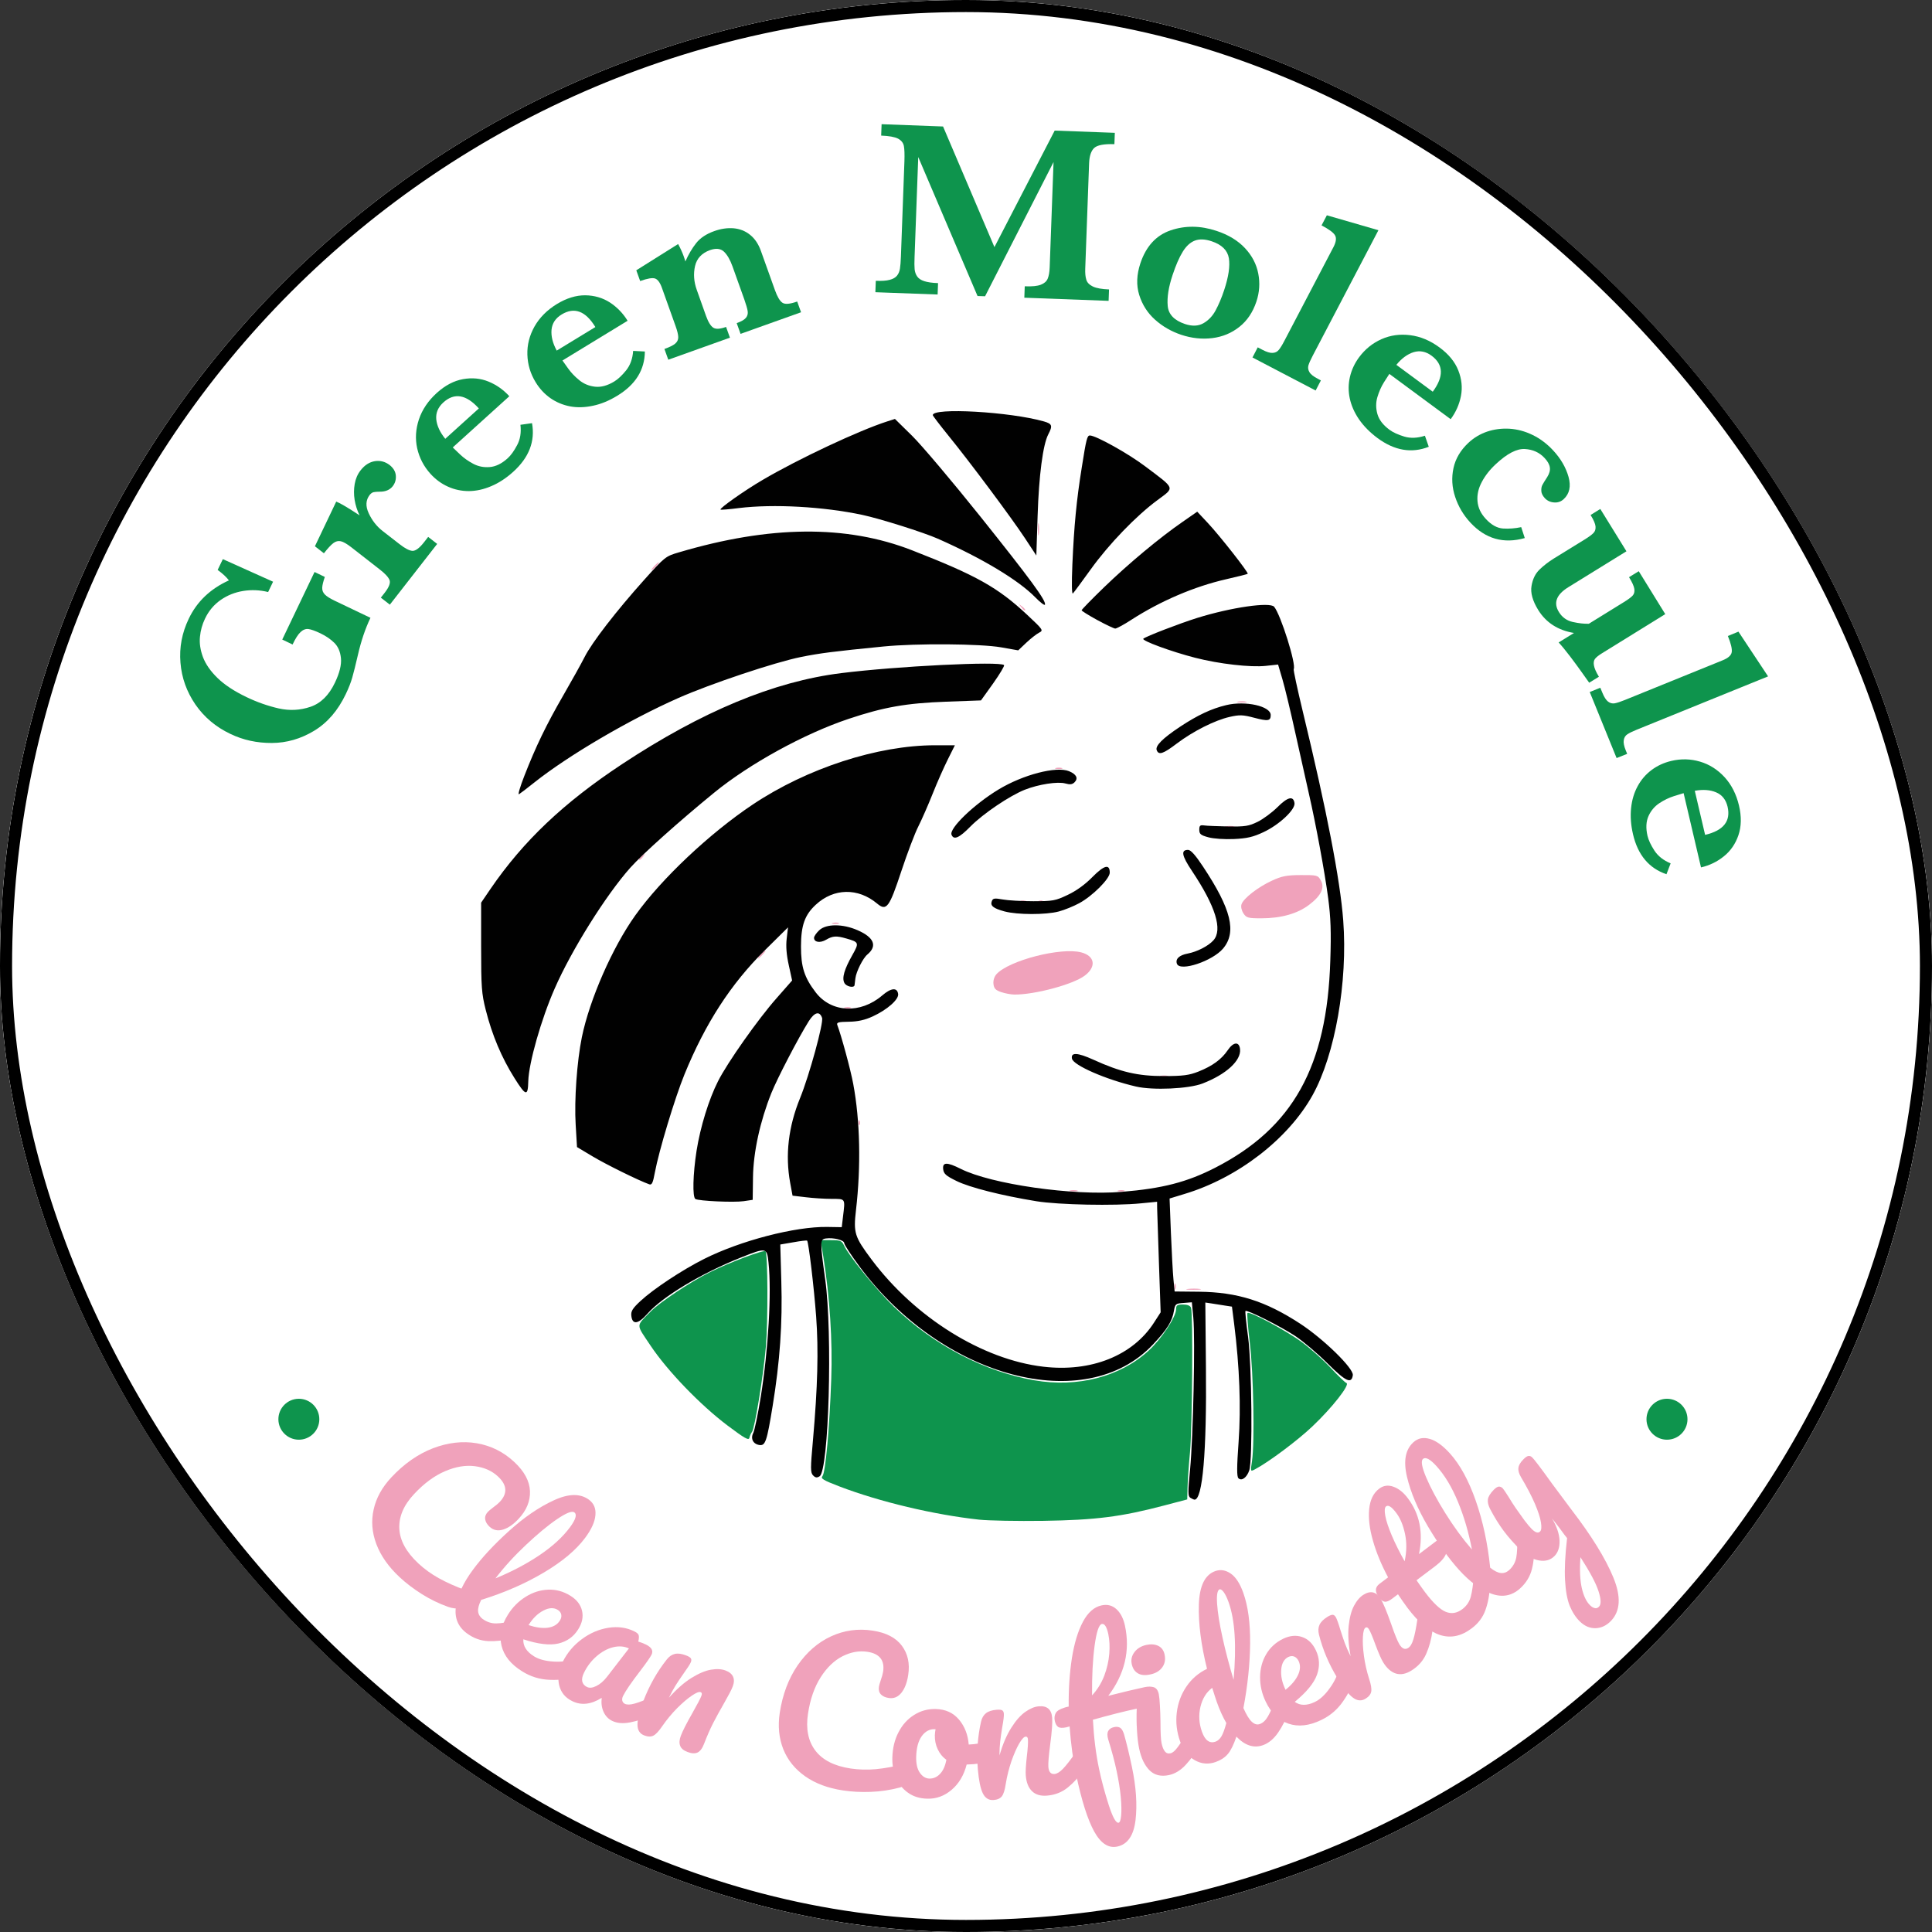 <svg xmlns="http://www.w3.org/2000/svg" fill="none" viewBox="0 0 32 32" height="32" width="32">
<rect x="0" y="0" width="32" height="32" fill="#333333" stroke="none"/>
<g clip-path="url(#clip0_55401_141)">
<rect fill="white" rx="16" height="32" width="32"></rect>
<path fill="white" d="M16 0C24.831 0 32 7.169 32 16C32 24.831 24.831 32 16 32C7.169 32 0 24.831 0 16C0 7.169 7.169 0 16 0Z" clip-rule="evenodd" fill-rule="evenodd"></path>
<path fill="#F0A2BB" d="M6.618 26.122C6.435 25.951 6.307 25.769 6.234 25.576C6.161 25.383 6.146 25.191 6.189 25.001C6.231 24.81 6.329 24.634 6.481 24.471C6.692 24.245 6.922 24.084 7.171 23.988C7.42 23.893 7.662 23.865 7.898 23.905C8.134 23.946 8.341 24.049 8.519 24.216C8.685 24.371 8.771 24.531 8.778 24.697C8.784 24.862 8.722 25.015 8.591 25.155C8.504 25.249 8.417 25.309 8.331 25.335C8.245 25.361 8.171 25.345 8.109 25.288C8.066 25.247 8.042 25.206 8.036 25.163C8.03 25.12 8.045 25.079 8.081 25.041C8.094 25.027 8.12 25.005 8.161 24.973C8.213 24.936 8.252 24.903 8.278 24.876C8.409 24.736 8.399 24.596 8.25 24.457C8.149 24.362 8.021 24.305 7.867 24.285C7.713 24.265 7.548 24.292 7.371 24.368C7.195 24.443 7.024 24.569 6.859 24.746C6.686 24.93 6.605 25.121 6.614 25.318C6.623 25.515 6.728 25.707 6.929 25.895C7.029 25.988 7.142 26.07 7.268 26.14C7.394 26.21 7.544 26.277 7.717 26.341C7.748 26.354 7.772 26.367 7.787 26.381C7.812 26.404 7.822 26.43 7.817 26.46C7.812 26.49 7.796 26.52 7.769 26.549C7.681 26.643 7.566 26.665 7.423 26.615C7.269 26.56 7.123 26.489 6.985 26.402C6.846 26.314 6.724 26.221 6.618 26.122Z"></path>
<path fill="#F0A2BB" d="M8.665 26.848C8.687 26.865 8.697 26.887 8.695 26.917C8.692 26.947 8.678 26.98 8.652 27.015C8.602 27.083 8.547 27.123 8.487 27.137C8.348 27.172 8.215 27.187 8.087 27.182C7.959 27.176 7.841 27.133 7.733 27.053C7.584 26.943 7.524 26.794 7.552 26.605C7.58 26.417 7.674 26.215 7.833 26.001C7.985 25.794 8.186 25.579 8.434 25.355C8.683 25.13 8.929 24.962 9.173 24.85C9.417 24.737 9.611 24.734 9.755 24.84C9.836 24.901 9.872 24.985 9.862 25.095C9.853 25.205 9.797 25.33 9.693 25.47C9.544 25.671 9.316 25.863 9.008 26.046C8.7 26.229 8.354 26.38 7.97 26.499C7.931 26.577 7.914 26.641 7.919 26.69C7.924 26.74 7.949 26.781 7.992 26.814C8.062 26.865 8.137 26.89 8.219 26.889C8.301 26.888 8.418 26.869 8.571 26.833C8.608 26.825 8.64 26.829 8.665 26.848ZM9.513 25.05C9.474 25.021 9.378 25.059 9.225 25.163C9.072 25.267 8.901 25.41 8.71 25.59C8.518 25.77 8.35 25.955 8.206 26.143C8.472 26.034 8.714 25.907 8.932 25.761C9.15 25.615 9.32 25.459 9.441 25.296C9.536 25.167 9.56 25.085 9.513 25.05Z"></path>
<path fill="#F0A2BB" d="M9.672 27.474C9.695 27.488 9.707 27.51 9.707 27.54C9.707 27.57 9.695 27.603 9.672 27.641C9.627 27.712 9.576 27.757 9.517 27.775C9.401 27.814 9.262 27.83 9.099 27.823C8.936 27.816 8.786 27.769 8.649 27.683C8.461 27.567 8.348 27.425 8.307 27.259C8.267 27.092 8.302 26.921 8.413 26.744C8.489 26.621 8.587 26.523 8.705 26.449C8.823 26.375 8.947 26.335 9.078 26.33C9.209 26.325 9.332 26.358 9.448 26.431C9.552 26.495 9.616 26.578 9.64 26.678C9.664 26.779 9.643 26.882 9.577 26.987C9.5 27.11 9.39 27.188 9.247 27.222C9.104 27.255 8.91 27.232 8.668 27.152C8.661 27.262 8.72 27.356 8.845 27.434C8.925 27.484 9.034 27.513 9.172 27.521C9.31 27.529 9.444 27.51 9.576 27.466C9.613 27.454 9.645 27.457 9.672 27.474ZM9.239 26.665C9.173 26.624 9.093 26.627 9 26.676C8.907 26.724 8.826 26.803 8.758 26.911L8.755 26.917C8.876 26.957 8.982 26.972 9.074 26.96C9.166 26.947 9.232 26.908 9.273 26.842C9.295 26.808 9.302 26.775 9.296 26.743C9.29 26.711 9.271 26.685 9.239 26.665Z"></path>
<path fill="#F0A2BB" d="M9.478 28.176C9.361 28.119 9.289 28.03 9.261 27.91C9.233 27.791 9.253 27.663 9.321 27.525C9.396 27.374 9.502 27.249 9.638 27.149C9.774 27.048 9.921 26.986 10.077 26.961C10.234 26.937 10.377 26.956 10.507 27.021C10.549 27.041 10.573 27.063 10.579 27.086C10.585 27.109 10.583 27.144 10.572 27.19C10.615 27.202 10.658 27.219 10.701 27.24C10.794 27.286 10.824 27.342 10.791 27.408C10.771 27.447 10.711 27.535 10.609 27.669C10.458 27.865 10.362 28.005 10.32 28.09C10.306 28.118 10.302 28.144 10.307 28.168C10.313 28.192 10.327 28.209 10.35 28.221C10.386 28.238 10.441 28.237 10.514 28.216C10.588 28.195 10.694 28.154 10.832 28.093C10.868 28.078 10.899 28.077 10.928 28.091C10.952 28.104 10.966 28.124 10.969 28.154C10.972 28.184 10.964 28.218 10.944 28.258C10.907 28.333 10.86 28.383 10.804 28.407C10.679 28.464 10.557 28.505 10.437 28.528C10.318 28.551 10.218 28.542 10.137 28.502C10.075 28.471 10.028 28.422 9.997 28.354C9.966 28.286 9.956 28.209 9.966 28.122C9.789 28.232 9.627 28.25 9.478 28.176ZM9.721 27.941C9.762 27.962 9.814 27.957 9.876 27.926C9.938 27.896 9.998 27.845 10.055 27.772L10.417 27.303C10.337 27.266 10.249 27.26 10.153 27.284C10.058 27.308 9.967 27.358 9.881 27.433C9.795 27.507 9.726 27.597 9.674 27.703C9.645 27.761 9.635 27.811 9.644 27.85C9.654 27.89 9.679 27.921 9.721 27.941Z"></path>
<path fill="#F0A2BB" d="M10.671 28.744C10.596 28.716 10.559 28.656 10.559 28.566C10.558 28.476 10.591 28.344 10.657 28.172C10.755 27.916 10.884 27.688 11.045 27.485C11.084 27.435 11.129 27.405 11.179 27.394C11.23 27.382 11.291 27.391 11.364 27.419C11.403 27.434 11.429 27.449 11.441 27.465C11.453 27.481 11.454 27.502 11.443 27.53C11.431 27.561 11.389 27.626 11.318 27.725C11.268 27.796 11.226 27.859 11.192 27.913C11.157 27.968 11.12 28.037 11.079 28.12C11.208 27.976 11.333 27.866 11.454 27.791C11.576 27.716 11.684 27.67 11.779 27.655C11.873 27.639 11.953 27.644 12.018 27.669C12.081 27.693 12.122 27.727 12.142 27.772C12.162 27.817 12.16 27.871 12.136 27.934C12.117 27.985 12.069 28.077 11.993 28.21C11.928 28.322 11.869 28.43 11.816 28.532C11.763 28.635 11.712 28.752 11.661 28.884C11.633 28.958 11.597 29.006 11.554 29.027C11.511 29.047 11.456 29.045 11.387 29.018C11.322 28.994 11.281 28.959 11.265 28.914C11.248 28.869 11.252 28.814 11.278 28.747C11.308 28.668 11.371 28.544 11.468 28.374C11.552 28.226 11.602 28.13 11.618 28.087C11.63 28.055 11.626 28.035 11.604 28.027C11.578 28.017 11.53 28.037 11.459 28.085C11.387 28.133 11.307 28.202 11.217 28.291C11.128 28.381 11.046 28.48 10.97 28.589C10.913 28.673 10.864 28.726 10.823 28.747C10.783 28.768 10.732 28.768 10.671 28.744Z"></path>
<path fill="#F0A2BB" d="M13.962 29.655C13.714 29.618 13.506 29.54 13.337 29.422C13.168 29.303 13.047 29.154 12.974 28.973C12.902 28.791 12.882 28.591 12.915 28.37C12.962 28.065 13.061 27.802 13.212 27.582C13.364 27.363 13.548 27.203 13.765 27.103C13.982 27.003 14.212 26.971 14.453 27.008C14.678 27.042 14.839 27.126 14.938 27.259C15.037 27.392 15.072 27.553 15.043 27.742C15.024 27.869 14.986 27.968 14.93 28.038C14.873 28.108 14.804 28.137 14.721 28.124C14.662 28.115 14.619 28.095 14.589 28.063C14.56 28.031 14.55 27.989 14.558 27.937C14.56 27.918 14.57 27.884 14.586 27.836C14.608 27.775 14.621 27.726 14.627 27.689C14.656 27.5 14.569 27.39 14.368 27.359C14.23 27.338 14.093 27.363 13.954 27.433C13.816 27.504 13.695 27.62 13.592 27.782C13.489 27.944 13.419 28.145 13.383 28.384C13.345 28.633 13.385 28.837 13.504 28.994C13.622 29.151 13.818 29.251 14.09 29.292C14.225 29.312 14.365 29.316 14.508 29.303C14.652 29.289 14.813 29.26 14.992 29.215C15.025 29.207 15.052 29.205 15.073 29.208C15.106 29.213 15.129 29.23 15.142 29.257C15.155 29.285 15.158 29.318 15.152 29.358C15.133 29.484 15.05 29.567 14.904 29.607C14.746 29.649 14.586 29.673 14.422 29.679C14.259 29.685 14.105 29.677 13.962 29.655Z"></path>
<path fill="#F0A2BB" d="M16.444 28.836C16.471 28.837 16.492 28.851 16.506 28.879C16.52 28.907 16.526 28.941 16.525 28.983C16.523 29.084 16.491 29.143 16.429 29.161C16.302 29.202 16.163 29.223 16.011 29.226C15.966 29.401 15.884 29.541 15.763 29.644C15.643 29.747 15.508 29.796 15.359 29.792C15.233 29.789 15.126 29.756 15.038 29.692C14.95 29.629 14.884 29.546 14.841 29.444C14.797 29.342 14.777 29.232 14.78 29.114C14.784 28.955 14.818 28.813 14.883 28.69C14.947 28.566 15.034 28.471 15.143 28.403C15.252 28.335 15.371 28.303 15.502 28.307C15.661 28.311 15.789 28.369 15.884 28.482C15.979 28.595 16.032 28.733 16.045 28.895C16.144 28.891 16.262 28.873 16.4 28.841C16.417 28.838 16.431 28.836 16.444 28.836ZM15.393 29.459C15.46 29.46 15.519 29.435 15.57 29.381C15.621 29.328 15.656 29.25 15.675 29.147C15.611 29.102 15.563 29.042 15.53 28.97C15.497 28.898 15.482 28.822 15.484 28.742C15.485 28.708 15.489 28.674 15.496 28.641L15.48 28.641C15.396 28.638 15.325 28.677 15.267 28.756C15.21 28.836 15.179 28.949 15.175 29.096C15.172 29.212 15.192 29.301 15.236 29.363C15.279 29.425 15.332 29.457 15.393 29.459Z"></path>
<path fill="#F0A2BB" d="M16.457 29.814C16.377 29.82 16.318 29.783 16.278 29.702C16.239 29.621 16.212 29.488 16.196 29.304C16.174 29.031 16.192 28.769 16.249 28.517C16.263 28.455 16.29 28.408 16.331 28.376C16.371 28.344 16.43 28.325 16.508 28.319C16.55 28.316 16.58 28.318 16.597 28.327C16.615 28.337 16.625 28.356 16.627 28.385C16.63 28.419 16.621 28.495 16.599 28.615C16.585 28.701 16.574 28.776 16.567 28.84C16.559 28.904 16.555 28.982 16.554 29.075C16.609 28.889 16.674 28.736 16.751 28.616C16.827 28.495 16.905 28.408 16.984 28.353C17.063 28.298 17.137 28.267 17.206 28.262C17.342 28.25 17.416 28.313 17.427 28.449C17.434 28.531 17.423 28.68 17.394 28.898C17.37 29.084 17.36 29.206 17.364 29.265C17.371 29.349 17.405 29.388 17.466 29.383C17.508 29.379 17.555 29.35 17.609 29.294C17.662 29.238 17.732 29.148 17.819 29.025C17.842 28.993 17.869 28.976 17.901 28.974C17.928 28.971 17.95 28.982 17.968 29.006C17.986 29.03 17.997 29.064 18 29.108C18.007 29.192 17.993 29.258 17.956 29.308C17.876 29.426 17.786 29.525 17.688 29.605C17.59 29.685 17.475 29.73 17.343 29.741C17.236 29.75 17.153 29.726 17.094 29.668C17.034 29.611 16.999 29.523 16.99 29.406C16.985 29.348 16.991 29.241 17.008 29.088C17.024 28.954 17.03 28.862 17.026 28.811C17.024 28.778 17.011 28.762 16.988 28.764C16.96 28.766 16.925 28.804 16.881 28.878C16.838 28.953 16.795 29.05 16.753 29.169C16.712 29.289 16.68 29.414 16.659 29.544C16.644 29.645 16.623 29.713 16.596 29.75C16.568 29.787 16.522 29.809 16.457 29.814Z"></path>
<path fill="#F0A2BB" d="M19.77 28.579C19.797 28.573 19.821 28.581 19.841 28.602C19.862 28.624 19.877 28.656 19.886 28.699C19.903 28.782 19.897 28.85 19.868 28.903C19.805 29.024 19.731 29.132 19.644 29.226C19.558 29.321 19.463 29.379 19.361 29.401C19.227 29.429 19.12 29.402 19.039 29.321C18.958 29.239 18.901 29.12 18.868 28.963C18.851 28.883 18.839 28.782 18.832 28.662C18.824 28.541 18.823 28.42 18.828 28.301C18.622 28.345 18.38 28.406 18.102 28.484C18.118 28.782 18.152 29.055 18.205 29.304C18.245 29.495 18.299 29.693 18.364 29.897C18.43 30.101 18.485 30.199 18.528 30.19C18.549 30.185 18.563 30.145 18.57 30.068C18.577 29.991 18.575 29.889 18.563 29.76C18.551 29.631 18.528 29.491 18.496 29.339C18.461 29.172 18.413 28.994 18.354 28.805C18.338 28.748 18.338 28.703 18.356 28.67C18.374 28.637 18.407 28.616 18.454 28.606C18.497 28.597 18.531 28.602 18.557 28.62C18.582 28.638 18.602 28.674 18.618 28.726C18.66 28.874 18.703 29.052 18.747 29.26C18.818 29.595 18.838 29.891 18.808 30.147C18.777 30.403 18.676 30.549 18.505 30.585C18.359 30.616 18.232 30.532 18.123 30.335C18.015 30.138 17.916 29.828 17.827 29.406C17.774 29.157 17.737 28.887 17.716 28.595C17.702 28.6 17.684 28.605 17.661 28.61C17.598 28.623 17.552 28.621 17.526 28.603C17.5 28.585 17.482 28.552 17.471 28.505C17.46 28.453 17.466 28.409 17.487 28.372C17.508 28.336 17.557 28.306 17.634 28.283C17.648 28.278 17.671 28.272 17.701 28.266C17.698 27.976 17.716 27.709 17.754 27.464C17.793 27.22 17.853 27.019 17.936 26.863C18.019 26.707 18.123 26.616 18.246 26.59C18.343 26.569 18.425 26.591 18.494 26.655C18.562 26.719 18.608 26.809 18.633 26.927C18.721 27.34 18.629 27.727 18.357 28.088C18.606 28.025 18.807 27.977 18.962 27.944C19.019 27.932 19.069 27.933 19.111 27.946C19.152 27.96 19.18 27.998 19.193 28.059C19.201 28.101 19.208 28.165 19.212 28.252C19.217 28.339 19.22 28.427 19.221 28.515C19.221 28.697 19.227 28.816 19.239 28.872C19.252 28.934 19.27 28.979 19.294 29.009C19.317 29.038 19.348 29.049 19.387 29.04C19.422 29.033 19.462 28.999 19.506 28.939C19.551 28.88 19.614 28.78 19.696 28.64C19.715 28.606 19.739 28.585 19.77 28.579ZM18.25 26.898C18.201 26.909 18.161 27.029 18.13 27.259C18.099 27.489 18.085 27.763 18.088 28.081C18.175 27.987 18.242 27.879 18.289 27.758C18.335 27.636 18.363 27.515 18.373 27.393C18.383 27.272 18.377 27.163 18.357 27.066C18.331 26.945 18.295 26.889 18.25 26.898ZM19.053 27.734C18.966 27.753 18.897 27.746 18.846 27.715C18.794 27.684 18.76 27.633 18.745 27.561C18.73 27.489 18.745 27.423 18.792 27.362C18.838 27.302 18.904 27.263 18.988 27.245C19.064 27.229 19.13 27.234 19.185 27.261C19.24 27.288 19.275 27.336 19.289 27.404C19.307 27.486 19.294 27.557 19.25 27.617C19.207 27.676 19.141 27.716 19.053 27.734Z"></path>
<path fill="#F0A2BB" d="M21.206 28.04C21.232 28.031 21.256 28.035 21.279 28.054C21.303 28.072 21.322 28.102 21.337 28.144C21.365 28.223 21.368 28.291 21.346 28.348C21.3 28.476 21.241 28.593 21.169 28.698C21.097 28.802 21.013 28.872 20.918 28.906C20.767 28.959 20.621 28.912 20.479 28.764C20.433 28.898 20.386 28.995 20.336 29.053C20.286 29.111 20.22 29.154 20.136 29.184C20.015 29.227 19.9 29.217 19.79 29.155C19.679 29.093 19.598 28.989 19.547 28.845C19.49 28.686 19.472 28.527 19.491 28.367C19.51 28.208 19.563 28.064 19.65 27.936C19.737 27.807 19.851 27.709 19.992 27.641C19.893 27.244 19.848 26.89 19.857 26.579C19.866 26.269 19.957 26.083 20.129 26.022C20.214 25.992 20.299 26.005 20.383 26.062C20.467 26.119 20.537 26.226 20.593 26.383C20.672 26.605 20.709 26.884 20.706 27.22C20.703 27.556 20.666 27.913 20.595 28.291C20.644 28.403 20.691 28.479 20.735 28.519C20.779 28.559 20.822 28.571 20.864 28.556C20.918 28.538 20.964 28.494 21.002 28.427C21.041 28.36 21.087 28.254 21.14 28.11C21.154 28.074 21.176 28.05 21.206 28.04ZM20.2 26.325C20.163 26.338 20.149 26.419 20.159 26.566C20.169 26.713 20.199 26.899 20.249 27.125C20.299 27.35 20.36 27.583 20.432 27.823C20.482 27.261 20.455 26.833 20.35 26.539C20.323 26.464 20.296 26.408 20.269 26.371C20.241 26.334 20.218 26.319 20.2 26.325ZM20.134 28.847C20.171 28.833 20.203 28.805 20.23 28.761C20.257 28.716 20.284 28.642 20.312 28.539C20.254 28.439 20.201 28.323 20.154 28.19C20.137 28.142 20.112 28.064 20.078 27.956C19.981 28.028 19.916 28.133 19.883 28.271C19.851 28.409 19.859 28.546 19.908 28.683C19.959 28.827 20.035 28.882 20.134 28.847Z"></path>
<path fill="#F0A2BB" d="M22.255 27.514C22.279 27.502 22.305 27.504 22.33 27.52C22.355 27.536 22.377 27.564 22.396 27.603C22.432 27.679 22.442 27.747 22.426 27.806C22.397 27.925 22.336 28.051 22.242 28.184C22.149 28.318 22.029 28.419 21.883 28.489C21.684 28.585 21.503 28.605 21.341 28.549C21.179 28.494 21.053 28.372 20.964 28.184C20.901 28.053 20.87 27.918 20.871 27.779C20.872 27.64 20.905 27.514 20.971 27.401C21.037 27.288 21.132 27.201 21.255 27.142C21.365 27.09 21.469 27.08 21.567 27.114C21.665 27.147 21.74 27.22 21.794 27.332C21.857 27.463 21.863 27.598 21.814 27.737C21.765 27.876 21.642 28.026 21.445 28.188C21.534 28.253 21.645 28.253 21.778 28.19C21.863 28.149 21.946 28.073 22.026 27.96C22.107 27.849 22.164 27.725 22.197 27.59C22.207 27.553 22.226 27.527 22.255 27.514ZM21.34 27.444C21.27 27.478 21.23 27.547 21.221 27.652C21.212 27.757 21.235 27.867 21.29 27.983L21.293 27.988C21.392 27.908 21.461 27.826 21.5 27.742C21.539 27.658 21.542 27.581 21.509 27.511C21.491 27.475 21.468 27.451 21.437 27.438C21.407 27.426 21.375 27.428 21.34 27.444Z"></path>
<path fill="#F0A2BB" d="M22.617 28.136C22.549 28.178 22.479 28.172 22.407 28.117C22.335 28.062 22.251 27.956 22.154 27.798C22.011 27.565 21.909 27.324 21.846 27.073C21.831 27.011 21.834 26.957 21.856 26.91C21.878 26.863 21.922 26.82 21.988 26.779C22.024 26.757 22.052 26.746 22.072 26.746C22.091 26.746 22.109 26.759 22.124 26.784C22.142 26.813 22.168 26.886 22.203 27.003C22.229 27.085 22.253 27.157 22.275 27.217C22.297 27.277 22.329 27.349 22.37 27.433C22.335 27.242 22.324 27.076 22.338 26.934C22.353 26.792 22.382 26.679 22.428 26.594C22.473 26.51 22.526 26.449 22.585 26.413C22.701 26.341 22.795 26.364 22.867 26.48C22.91 26.55 22.968 26.689 23.041 26.896C23.102 27.073 23.148 27.186 23.179 27.236C23.223 27.308 23.271 27.328 23.323 27.296C23.359 27.274 23.388 27.226 23.41 27.152C23.433 27.078 23.455 26.966 23.477 26.817C23.483 26.778 23.499 26.751 23.526 26.735C23.55 26.72 23.575 26.72 23.601 26.733C23.628 26.746 23.653 26.772 23.676 26.809C23.72 26.881 23.737 26.947 23.727 27.007C23.708 27.15 23.673 27.279 23.622 27.394C23.571 27.509 23.488 27.602 23.375 27.671C23.284 27.727 23.199 27.743 23.12 27.719C23.041 27.694 22.97 27.632 22.909 27.532C22.878 27.482 22.835 27.384 22.781 27.24C22.735 27.113 22.699 27.027 22.673 26.984C22.655 26.956 22.637 26.947 22.617 26.959C22.593 26.974 22.579 27.024 22.574 27.11C22.569 27.196 22.574 27.301 22.591 27.427C22.608 27.552 22.636 27.678 22.676 27.804C22.708 27.9 22.72 27.971 22.712 28.017C22.704 28.062 22.673 28.102 22.617 28.136Z"></path>
<path fill="#F0A2BB" d="M24.451 26.013C24.473 25.997 24.498 25.994 24.526 26.005C24.553 26.015 24.58 26.038 24.607 26.073C24.658 26.141 24.681 26.205 24.677 26.266C24.672 26.409 24.648 26.542 24.605 26.663C24.563 26.785 24.486 26.888 24.375 26.971C24.033 27.23 23.68 27.118 23.316 26.636C23.261 26.562 23.207 26.485 23.155 26.406L23.057 26.48C23.006 26.518 22.965 26.534 22.934 26.529C22.902 26.524 22.871 26.501 22.841 26.461C22.77 26.367 22.772 26.291 22.848 26.234L22.991 26.126C22.881 25.92 22.797 25.718 22.741 25.521C22.684 25.324 22.663 25.149 22.678 24.995C22.693 24.842 22.748 24.729 22.844 24.657C22.914 24.604 22.993 24.593 23.08 24.625C23.168 24.657 23.247 24.72 23.317 24.814C23.514 25.074 23.576 25.383 23.503 25.741L23.785 25.528C23.812 25.508 23.835 25.499 23.856 25.502C23.877 25.505 23.899 25.522 23.923 25.554C24.01 25.67 23.959 25.799 23.77 25.942L23.462 26.174C23.522 26.261 23.57 26.327 23.605 26.374C23.737 26.549 23.85 26.656 23.944 26.696C24.038 26.735 24.13 26.721 24.219 26.654C24.291 26.6 24.339 26.53 24.361 26.445C24.384 26.359 24.4 26.244 24.41 26.1C24.412 26.061 24.426 26.032 24.451 26.013ZM22.958 24.95C22.933 24.969 22.929 25.022 22.945 25.108C22.961 25.195 22.998 25.304 23.054 25.437C23.111 25.569 23.181 25.71 23.265 25.86C23.3 25.7 23.302 25.548 23.271 25.404C23.24 25.26 23.192 25.144 23.125 25.057C23.051 24.958 22.995 24.922 22.958 24.95Z"></path>
<path fill="#F0A2BB" d="M25.162 25.354C25.183 25.336 25.207 25.331 25.236 25.339C25.264 25.347 25.293 25.367 25.323 25.4C25.379 25.463 25.408 25.525 25.41 25.586C25.417 25.729 25.405 25.863 25.374 25.987C25.343 26.111 25.278 26.218 25.178 26.309C25.041 26.433 24.882 26.462 24.703 26.397C24.524 26.332 24.345 26.2 24.166 26.002C23.994 25.811 23.823 25.572 23.652 25.284C23.482 24.996 23.366 24.722 23.304 24.46C23.242 24.198 23.278 24.008 23.411 23.888C23.485 23.82 23.576 23.802 23.681 23.833C23.787 23.863 23.898 23.944 24.015 24.073C24.183 24.259 24.326 24.521 24.444 24.859C24.562 25.197 24.641 25.566 24.682 25.966C24.75 26.02 24.81 26.05 24.859 26.054C24.909 26.059 24.954 26.043 24.995 26.007C25.059 25.949 25.098 25.88 25.114 25.799C25.129 25.719 25.134 25.601 25.129 25.444C25.128 25.405 25.139 25.375 25.162 25.354ZM23.568 24.166C23.532 24.199 23.55 24.3 23.622 24.471C23.694 24.641 23.799 24.838 23.938 25.061C24.077 25.284 24.224 25.485 24.38 25.665C24.326 25.382 24.249 25.119 24.149 24.877C24.049 24.634 23.931 24.437 23.794 24.285C23.687 24.167 23.612 24.127 23.568 24.166Z"></path>
<path fill="#F0A2BB" d="M25.229 24.175C25.262 24.14 25.29 24.12 25.312 24.116C25.335 24.111 25.356 24.119 25.378 24.139C25.414 24.174 25.524 24.319 25.707 24.574C25.886 24.815 25.992 24.958 26.026 25.002C26.359 25.435 26.591 25.81 26.722 26.128C26.853 26.446 26.839 26.686 26.681 26.849C26.606 26.926 26.521 26.965 26.427 26.968C26.332 26.97 26.247 26.933 26.17 26.859C26.099 26.79 26.043 26.703 26 26.599C25.958 26.495 25.932 26.352 25.922 26.171C25.912 25.989 25.923 25.758 25.956 25.476L25.911 25.419C25.865 25.354 25.797 25.264 25.706 25.149C25.786 25.285 25.827 25.408 25.831 25.517C25.835 25.626 25.807 25.711 25.749 25.771C25.683 25.839 25.598 25.864 25.493 25.846C25.389 25.828 25.29 25.774 25.196 25.683C25.083 25.573 24.987 25.465 24.907 25.358C24.828 25.252 24.752 25.13 24.68 24.992C24.65 24.933 24.638 24.881 24.644 24.834C24.651 24.788 24.683 24.736 24.74 24.677C24.773 24.644 24.8 24.626 24.823 24.623C24.846 24.621 24.868 24.63 24.889 24.65C24.901 24.662 24.934 24.71 24.987 24.794C25.029 24.863 25.067 24.924 25.104 24.977C25.154 25.049 25.203 25.118 25.25 25.182C25.298 25.246 25.34 25.295 25.376 25.331C25.434 25.386 25.478 25.398 25.509 25.366C25.531 25.344 25.535 25.294 25.523 25.216C25.511 25.138 25.477 25.035 25.423 24.907C25.368 24.779 25.291 24.632 25.192 24.465C25.159 24.409 25.145 24.359 25.149 24.315C25.154 24.271 25.18 24.224 25.229 24.175ZM26.485 26.611C26.522 26.573 26.519 26.488 26.477 26.357C26.435 26.225 26.335 26.037 26.177 25.792C26.162 26.003 26.17 26.174 26.2 26.305C26.23 26.435 26.276 26.53 26.336 26.588C26.361 26.613 26.387 26.629 26.413 26.635C26.439 26.642 26.463 26.634 26.485 26.611Z"></path>
<path fill="#0E944D" d="M5.38 9.556C5.354 9.631 5.339 9.69 5.337 9.734C5.335 9.778 5.35 9.816 5.381 9.847C5.412 9.879 5.467 9.913 5.546 9.951L6.136 10.233C6.05 10.412 5.981 10.617 5.928 10.848C5.889 11.015 5.859 11.139 5.835 11.221C5.812 11.302 5.776 11.395 5.727 11.497C5.597 11.769 5.423 11.971 5.203 12.104C4.983 12.237 4.749 12.305 4.503 12.306C4.256 12.307 4.028 12.258 3.816 12.156C3.574 12.041 3.381 11.878 3.236 11.668C3.092 11.457 3.009 11.227 2.989 10.976C2.968 10.725 3.014 10.482 3.126 10.249C3.261 9.965 3.483 9.753 3.791 9.613C3.752 9.56 3.69 9.502 3.605 9.44L3.691 9.261L4.523 9.635L4.441 9.806C4.304 9.772 4.167 9.766 4.029 9.788C3.891 9.81 3.766 9.86 3.654 9.938C3.543 10.016 3.456 10.119 3.395 10.248C3.35 10.342 3.322 10.441 3.312 10.547C3.301 10.653 3.318 10.765 3.361 10.882C3.405 10.999 3.485 11.115 3.602 11.229C3.719 11.343 3.88 11.449 4.085 11.547C4.26 11.631 4.438 11.693 4.617 11.734C4.797 11.774 4.972 11.765 5.142 11.707C5.313 11.649 5.448 11.516 5.547 11.308C5.625 11.145 5.658 11.009 5.647 10.901C5.636 10.792 5.599 10.708 5.537 10.647C5.475 10.586 5.399 10.534 5.307 10.49C5.221 10.449 5.154 10.425 5.109 10.419C5.063 10.413 5.02 10.43 4.978 10.469C4.937 10.507 4.893 10.576 4.846 10.675L4.675 10.593L5.21 9.474L5.38 9.556Z" clip-rule="evenodd" fill-rule="evenodd"></path>
<path fill="#0E944D" d="M6.453 7.702C6.515 7.751 6.55 7.809 6.556 7.875C6.562 7.942 6.545 8.001 6.505 8.053C6.457 8.114 6.385 8.145 6.288 8.144C6.244 8.144 6.211 8.147 6.188 8.152C6.165 8.157 6.144 8.172 6.123 8.198C6.058 8.282 6.052 8.383 6.107 8.501C6.162 8.62 6.238 8.717 6.336 8.794L6.618 9.013C6.709 9.084 6.78 9.121 6.832 9.124C6.883 9.126 6.948 9.078 7.025 8.979L7.092 8.893L7.241 9.009L6.457 10.015L6.308 9.899L6.374 9.815C6.444 9.724 6.47 9.655 6.452 9.608C6.433 9.56 6.38 9.502 6.291 9.433L5.818 9.064C5.746 9.008 5.688 8.975 5.646 8.965C5.603 8.955 5.562 8.965 5.522 8.995C5.482 9.025 5.43 9.081 5.365 9.164L5.216 9.048L5.569 8.308C5.637 8.334 5.766 8.411 5.956 8.536C5.916 8.456 5.889 8.371 5.874 8.281C5.859 8.19 5.86 8.102 5.875 8.016C5.89 7.93 5.922 7.855 5.972 7.791C6.041 7.702 6.121 7.652 6.211 7.638C6.301 7.625 6.381 7.647 6.453 7.702Z" clip-rule="evenodd" fill-rule="evenodd"></path>
<path fill="#0E944D" d="M8.436 6.563L7.499 7.411C7.518 7.429 7.558 7.468 7.619 7.526C7.681 7.585 7.754 7.637 7.837 7.681C7.921 7.726 8.012 7.744 8.111 7.736C8.211 7.728 8.309 7.68 8.408 7.591C8.462 7.542 8.514 7.47 8.565 7.373C8.617 7.277 8.635 7.165 8.62 7.036L8.812 7.009C8.866 7.309 8.762 7.578 8.501 7.814C8.385 7.919 8.263 7.999 8.137 8.052C8.011 8.106 7.887 8.133 7.766 8.134C7.645 8.134 7.53 8.11 7.421 8.061C7.311 8.012 7.215 7.941 7.13 7.848C7.019 7.725 6.946 7.584 6.91 7.426C6.875 7.268 6.885 7.107 6.939 6.945C6.994 6.783 7.092 6.638 7.234 6.509C7.373 6.383 7.518 6.307 7.668 6.28C7.818 6.253 7.959 6.266 8.091 6.32C8.223 6.374 8.338 6.455 8.436 6.563ZM7.931 6.765C7.722 6.533 7.525 6.5 7.343 6.666C7.255 6.746 7.216 6.839 7.226 6.946C7.237 7.052 7.287 7.16 7.375 7.268L7.931 6.765Z" clip-rule="evenodd" fill-rule="evenodd"></path>
<path fill="#0E944D" d="M10.395 5.313L9.316 5.971C9.331 5.992 9.363 6.037 9.413 6.107C9.462 6.176 9.524 6.24 9.597 6.299C9.671 6.359 9.758 6.394 9.856 6.405C9.956 6.416 10.062 6.387 10.175 6.318C10.237 6.28 10.302 6.219 10.371 6.134C10.439 6.049 10.478 5.941 10.487 5.812L10.681 5.822C10.678 6.127 10.526 6.371 10.225 6.554C10.091 6.636 9.957 6.692 9.823 6.72C9.689 6.749 9.562 6.753 9.443 6.731C9.324 6.708 9.215 6.663 9.117 6.595C9.019 6.526 8.937 6.438 8.872 6.331C8.785 6.189 8.74 6.037 8.735 5.875C8.73 5.713 8.769 5.558 8.853 5.408C8.937 5.26 9.061 5.135 9.225 5.035C9.385 4.938 9.541 4.89 9.694 4.891C9.846 4.893 9.982 4.933 10.102 5.01C10.221 5.088 10.319 5.189 10.395 5.313ZM9.861 5.417C9.699 5.15 9.512 5.081 9.302 5.209C9.2 5.271 9.145 5.356 9.135 5.463C9.126 5.569 9.154 5.684 9.221 5.807L9.861 5.417Z" clip-rule="evenodd" fill-rule="evenodd"></path>
<path fill="#0E944D" d="M13.268 5.172L12.266 5.53L12.202 5.352C12.278 5.325 12.329 5.296 12.355 5.264C12.381 5.232 12.39 5.196 12.384 5.154C12.378 5.113 12.359 5.048 12.328 4.959L12.132 4.411C12.093 4.302 12.046 4.221 11.991 4.168C11.935 4.116 11.858 4.108 11.759 4.143C11.624 4.192 11.541 4.28 11.512 4.407C11.483 4.535 11.492 4.666 11.541 4.802L11.695 5.235C11.732 5.337 11.772 5.401 11.815 5.428C11.858 5.455 11.928 5.45 12.026 5.415L12.09 5.593L11.069 5.958L11.005 5.78C11.089 5.75 11.148 5.721 11.183 5.692C11.217 5.663 11.235 5.627 11.234 5.584C11.233 5.541 11.218 5.479 11.188 5.396L10.965 4.772C10.933 4.681 10.895 4.629 10.85 4.613C10.805 4.598 10.723 4.612 10.603 4.655L10.539 4.477L11.232 4.042C11.27 4.112 11.301 4.18 11.324 4.244C11.33 4.261 11.335 4.276 11.339 4.288C11.342 4.301 11.347 4.315 11.352 4.33C11.403 4.215 11.462 4.114 11.53 4.028C11.598 3.941 11.698 3.875 11.83 3.828C11.941 3.788 12.047 3.773 12.15 3.781C12.252 3.79 12.344 3.825 12.423 3.889C12.502 3.952 12.562 4.041 12.603 4.156L12.836 4.807C12.875 4.916 12.916 4.985 12.959 5.014C13.002 5.044 13.084 5.037 13.204 4.994L13.268 5.172Z" clip-rule="evenodd" fill-rule="evenodd"></path>
<path fill="#0E944D" d="M18.362 4.983L16.966 4.931L16.973 4.742C17.094 4.747 17.182 4.738 17.239 4.716C17.296 4.694 17.334 4.661 17.353 4.616C17.372 4.57 17.383 4.508 17.386 4.429L17.45 2.684L16.316 4.907L16.191 4.903L15.209 2.601L15.148 4.258C15.144 4.345 15.145 4.412 15.149 4.459C15.154 4.506 15.168 4.546 15.192 4.58C15.216 4.614 15.255 4.64 15.309 4.657C15.364 4.675 15.439 4.686 15.537 4.689L15.53 4.878L14.499 4.84L14.506 4.651C14.605 4.655 14.681 4.65 14.736 4.635C14.791 4.621 14.831 4.598 14.857 4.566C14.883 4.534 14.899 4.495 14.906 4.449C14.913 4.404 14.919 4.337 14.922 4.249L14.98 2.673C14.984 2.556 14.981 2.47 14.971 2.418C14.961 2.366 14.928 2.325 14.874 2.296C14.819 2.268 14.726 2.251 14.595 2.246L14.602 2.057L15.62 2.095L16.471 4.093L17.469 2.163L18.465 2.2L18.458 2.388C18.287 2.382 18.175 2.403 18.123 2.451C18.072 2.499 18.044 2.583 18.039 2.702L17.975 4.451C17.972 4.526 17.978 4.587 17.993 4.634C18.007 4.681 18.044 4.718 18.102 4.746C18.161 4.774 18.25 4.789 18.369 4.794L18.362 4.983Z" clip-rule="evenodd" fill-rule="evenodd"></path>
<path fill="#0E944D" d="M20.81 4.995C20.751 5.172 20.657 5.312 20.528 5.414C20.398 5.517 20.249 5.579 20.08 5.6C19.91 5.621 19.739 5.603 19.564 5.545C19.401 5.49 19.256 5.407 19.131 5.295C19.006 5.183 18.919 5.046 18.869 4.885C18.819 4.724 18.826 4.55 18.888 4.362C18.982 4.08 19.149 3.897 19.39 3.815C19.631 3.733 19.884 3.736 20.149 3.824C20.347 3.889 20.504 3.985 20.621 4.11C20.738 4.235 20.811 4.376 20.841 4.532C20.871 4.687 20.861 4.842 20.81 4.995ZM20.276 4.805C20.349 4.584 20.375 4.408 20.354 4.277C20.332 4.146 20.237 4.052 20.068 3.996C19.96 3.96 19.868 3.956 19.791 3.985C19.715 4.014 19.648 4.075 19.59 4.169C19.532 4.263 19.476 4.391 19.422 4.554C19.355 4.754 19.328 4.925 19.341 5.066C19.353 5.207 19.449 5.307 19.628 5.367C19.746 5.406 19.848 5.402 19.932 5.354C20.016 5.306 20.084 5.235 20.135 5.14C20.186 5.045 20.233 4.934 20.276 4.805Z" clip-rule="evenodd" fill-rule="evenodd"></path>
<path fill="#0E944D" d="M21.791 6.468L20.745 5.921L20.832 5.753L20.91 5.794C20.981 5.831 21.037 5.848 21.079 5.845C21.122 5.843 21.156 5.826 21.181 5.795C21.207 5.763 21.238 5.714 21.273 5.646L22.085 4.095C22.131 4.008 22.139 3.941 22.111 3.896C22.084 3.85 22.009 3.796 21.889 3.733L21.977 3.566L22.831 3.813L21.743 5.891C21.707 5.959 21.684 6.012 21.672 6.05C21.661 6.088 21.666 6.126 21.688 6.163C21.709 6.2 21.755 6.236 21.826 6.273L21.878 6.301L21.791 6.468Z" clip-rule="evenodd" fill-rule="evenodd"></path>
<path fill="#0E944D" d="M24.028 6.943L23.012 6.193C22.998 6.214 22.968 6.261 22.922 6.333C22.877 6.405 22.841 6.487 22.814 6.577C22.787 6.668 22.787 6.761 22.814 6.857C22.841 6.953 22.908 7.04 23.015 7.119C23.073 7.162 23.155 7.199 23.259 7.231C23.364 7.262 23.478 7.257 23.601 7.217L23.665 7.4C23.381 7.512 23.098 7.464 22.815 7.255C22.689 7.161 22.587 7.058 22.509 6.945C22.432 6.832 22.381 6.715 22.356 6.597C22.331 6.478 22.332 6.361 22.359 6.244C22.386 6.127 22.436 6.019 22.511 5.917C22.61 5.784 22.733 5.684 22.881 5.618C23.029 5.552 23.188 5.53 23.358 5.552C23.527 5.573 23.689 5.641 23.843 5.755C23.994 5.866 24.098 5.993 24.154 6.135C24.21 6.276 24.225 6.418 24.198 6.558C24.171 6.698 24.114 6.826 24.028 6.943ZM23.731 6.488C23.916 6.237 23.91 6.039 23.712 5.892C23.616 5.821 23.517 5.802 23.414 5.833C23.312 5.865 23.216 5.935 23.128 6.043L23.731 6.488Z" clip-rule="evenodd" fill-rule="evenodd"></path>
<path fill="#0E944D" d="M25.255 8.912C24.905 9.011 24.606 8.926 24.356 8.658C24.239 8.532 24.155 8.39 24.102 8.23C24.049 8.071 24.04 7.912 24.074 7.754C24.108 7.596 24.191 7.457 24.321 7.335C24.411 7.251 24.514 7.189 24.631 7.149C24.747 7.11 24.87 7.094 25.001 7.101C25.131 7.109 25.259 7.143 25.384 7.204C25.508 7.264 25.621 7.349 25.722 7.457C25.851 7.595 25.936 7.743 25.98 7.899C26.023 8.055 25.996 8.178 25.9 8.267C25.856 8.308 25.803 8.327 25.741 8.322C25.68 8.318 25.629 8.295 25.588 8.252C25.55 8.21 25.53 8.17 25.529 8.13C25.527 8.09 25.533 8.058 25.547 8.032C25.56 8.006 25.587 7.963 25.626 7.903C25.663 7.844 25.678 7.79 25.67 7.741C25.663 7.692 25.634 7.64 25.583 7.586C25.498 7.494 25.389 7.445 25.256 7.437C25.123 7.43 24.963 7.512 24.778 7.685C24.678 7.777 24.6 7.876 24.544 7.982C24.487 8.088 24.463 8.194 24.472 8.301C24.481 8.408 24.526 8.506 24.61 8.595C24.702 8.695 24.797 8.747 24.895 8.754C24.992 8.76 25.093 8.753 25.196 8.731L25.255 8.912Z" clip-rule="evenodd" fill-rule="evenodd"></path>
<path fill="#0E944D" d="M26.322 11.308C26.299 11.276 26.259 11.22 26.202 11.139C26.145 11.058 26.079 10.969 26.005 10.871C25.93 10.773 25.867 10.696 25.816 10.641L26.07 10.484C25.805 10.44 25.608 10.313 25.478 10.104C25.384 9.951 25.347 9.818 25.367 9.704C25.386 9.591 25.43 9.501 25.498 9.435C25.566 9.369 25.645 9.308 25.734 9.252L26.25 8.934C26.319 8.891 26.366 8.856 26.393 8.828C26.42 8.8 26.431 8.764 26.427 8.718C26.422 8.673 26.395 8.61 26.345 8.53L26.506 8.43L26.939 9.131L25.976 9.726C25.778 9.848 25.726 9.986 25.821 10.138C25.875 10.226 25.952 10.28 26.051 10.302C26.151 10.324 26.239 10.334 26.317 10.331L26.893 9.975C26.966 9.93 27.015 9.894 27.041 9.866C27.067 9.838 27.076 9.801 27.07 9.755C27.063 9.709 27.034 9.644 26.982 9.56L27.143 9.461L27.582 10.172L26.531 10.822C26.476 10.856 26.439 10.886 26.418 10.913C26.398 10.94 26.392 10.977 26.401 11.023C26.409 11.07 26.436 11.132 26.483 11.209L26.322 11.308Z" clip-rule="evenodd" fill-rule="evenodd"></path>
<path fill="#0E944D" d="M26.776 12.556L26.331 11.462L26.506 11.391L26.54 11.473C26.57 11.547 26.602 11.596 26.635 11.621C26.669 11.647 26.706 11.656 26.746 11.649C26.786 11.641 26.842 11.623 26.913 11.594L28.534 10.936C28.625 10.899 28.675 10.854 28.683 10.801C28.691 10.748 28.67 10.659 28.619 10.534L28.794 10.462L29.285 11.203L27.112 12.085C27.041 12.114 26.989 12.139 26.956 12.161C26.922 12.183 26.902 12.214 26.895 12.257C26.887 12.299 26.898 12.357 26.928 12.43L26.951 12.486L26.776 12.556Z" clip-rule="evenodd" fill-rule="evenodd"></path>
<path fill="#0E944D" d="M28.174 14.367L27.886 13.137C27.861 13.145 27.808 13.161 27.727 13.186C27.645 13.212 27.565 13.25 27.486 13.302C27.407 13.354 27.346 13.425 27.305 13.515C27.264 13.606 27.258 13.716 27.288 13.845C27.305 13.916 27.343 13.997 27.402 14.088C27.462 14.18 27.551 14.25 27.671 14.3L27.602 14.48C27.313 14.382 27.128 14.162 27.048 13.819C27.012 13.666 27.002 13.521 27.016 13.385C27.03 13.248 27.067 13.127 27.125 13.021C27.183 12.914 27.26 12.825 27.355 12.754C27.451 12.682 27.56 12.632 27.683 12.603C27.844 12.565 28.003 12.569 28.158 12.615C28.314 12.661 28.449 12.747 28.565 12.873C28.68 12.999 28.759 13.156 28.803 13.342C28.846 13.525 28.843 13.688 28.794 13.833C28.745 13.977 28.664 14.094 28.553 14.183C28.442 14.273 28.316 14.334 28.174 14.367ZM28.242 13.828C28.546 13.757 28.67 13.601 28.614 13.361C28.586 13.245 28.524 13.166 28.425 13.124C28.327 13.082 28.209 13.073 28.071 13.098L28.242 13.828Z" clip-rule="evenodd" fill-rule="evenodd"></path>
<path fill="#0E944D" d="M4.95 23.168C5.137 23.168 5.289 23.32 5.289 23.507C5.289 23.694 5.137 23.846 4.95 23.846C4.763 23.846 4.611 23.694 4.611 23.507C4.611 23.32 4.763 23.168 4.95 23.168Z" clip-rule="evenodd" fill-rule="evenodd"></path>
<path fill="#0E944D" d="M27.61 23.168C27.798 23.168 27.95 23.32 27.95 23.507C27.95 23.694 27.798 23.846 27.61 23.846C27.423 23.846 27.271 23.694 27.271 23.507C27.271 23.32 27.423 23.168 27.61 23.168Z" clip-rule="evenodd" fill-rule="evenodd"></path>
<path fill="#F0A2BB" d="M19.453 21.307C19.453 21.261 19.46 21.242 19.469 21.266C19.479 21.288 19.479 21.326 19.469 21.349C19.46 21.371 19.453 21.353 19.453 21.307ZM19.673 21.349C19.733 21.342 19.823 21.342 19.873 21.349C19.923 21.357 19.874 21.363 19.764 21.363C19.654 21.363 19.613 21.357 19.673 21.349ZM17.723 19.718C17.755 19.71 17.808 19.71 17.84 19.718C17.872 19.727 17.846 19.733 17.782 19.733C17.717 19.733 17.691 19.727 17.723 19.718ZM18.524 19.718C18.556 19.709 18.601 19.71 18.623 19.719C18.646 19.728 18.62 19.735 18.564 19.735C18.509 19.733 18.491 19.727 18.524 19.718ZM14.219 18.589C14.22 18.549 14.228 18.542 14.239 18.569C14.248 18.592 14.248 18.621 14.236 18.633C14.225 18.643 14.218 18.624 14.219 18.589ZM19.223 17.819C19.255 17.811 19.307 17.811 19.339 17.819C19.371 17.827 19.345 17.834 19.281 17.834C19.217 17.834 19.191 17.827 19.223 17.819ZM13.992 16.686C14.024 16.677 14.069 16.678 14.092 16.687C14.115 16.696 14.088 16.703 14.033 16.703C13.978 16.701 13.959 16.694 13.992 16.686ZM16.582 16.432C16.49 16.401 16.463 16.372 16.455 16.298C16.448 16.241 16.468 16.177 16.504 16.136C16.711 15.907 17.577 15.685 17.911 15.775C18.135 15.835 18.162 16.011 17.969 16.158C17.776 16.305 17.135 16.477 16.798 16.473C16.744 16.472 16.646 16.454 16.582 16.432ZM12.6 15.809C12.633 15.772 12.668 15.743 12.678 15.743C12.686 15.743 12.667 15.772 12.633 15.809C12.6 15.846 12.566 15.876 12.557 15.876C12.547 15.876 12.567 15.846 12.6 15.809ZM13.792 15.287C13.824 15.278 13.87 15.278 13.892 15.288C13.914 15.297 13.888 15.303 13.833 15.303C13.778 15.302 13.76 15.295 13.792 15.287ZM20.595 15.128C20.564 15.08 20.55 15.018 20.563 14.979C20.593 14.882 20.835 14.693 21.066 14.587C21.231 14.511 21.31 14.495 21.545 14.494C21.814 14.493 21.828 14.496 21.876 14.58C21.946 14.703 21.884 14.834 21.684 14.986C21.491 15.133 21.22 15.21 20.891 15.21C20.671 15.21 20.643 15.202 20.595 15.128ZM16.907 14.921C16.93 14.912 16.967 14.912 16.99 14.921C17.013 14.93 16.994 14.938 16.949 14.938C16.903 14.938 16.884 14.93 16.907 14.921ZM17.209 14.92C17.233 14.91 17.261 14.912 17.273 14.923C17.284 14.934 17.264 14.942 17.229 14.941C17.19 14.939 17.182 14.931 17.209 14.92ZM10.585 14.231C10.585 14.224 10.611 14.198 10.643 14.172C10.696 14.131 10.697 14.132 10.655 14.185C10.612 14.24 10.585 14.258 10.585 14.231ZM20.306 13.686C20.347 13.678 20.407 13.678 20.439 13.687C20.471 13.695 20.437 13.702 20.363 13.702C20.29 13.701 20.264 13.694 20.306 13.686ZM17.49 12.72C17.523 12.712 17.568 12.713 17.59 12.722C17.613 12.731 17.586 12.738 17.532 12.737C17.476 12.736 17.458 12.729 17.49 12.72ZM20.506 11.62C20.547 11.613 20.607 11.613 20.639 11.622C20.671 11.63 20.637 11.636 20.564 11.636C20.491 11.636 20.465 11.629 20.506 11.62ZM16.911 10.053C16.869 10 16.87 9.999 16.924 10.041C16.979 10.084 16.996 10.111 16.969 10.111C16.962 10.111 16.936 10.085 16.911 10.053ZM10.834 9.379C10.868 9.342 10.902 9.312 10.911 9.312C10.92 9.312 10.901 9.342 10.868 9.379C10.835 9.415 10.8 9.445 10.791 9.445C10.781 9.445 10.801 9.415 10.834 9.379ZM17.191 8.762C17.192 8.67 17.198 8.637 17.206 8.688C17.213 8.738 17.213 8.813 17.205 8.854C17.197 8.895 17.191 8.854 17.191 8.762Z" clip-rule="evenodd" fill-rule="evenodd"></path>
<path fill="#0E944D" d="M16.215 25.17C15.466 25.088 14.571 24.875 13.906 24.621C13.632 24.516 13.588 24.489 13.623 24.448C13.673 24.388 13.739 23.66 13.768 22.84C13.791 22.213 13.743 21.475 13.637 20.816L13.592 20.541H13.766C13.92 20.541 13.943 20.551 13.979 20.628C14.057 20.799 14.52 21.369 14.808 21.646C15.465 22.279 16.301 22.717 17.131 22.862C17.847 22.987 18.553 22.804 19.024 22.372C19.241 22.173 19.48 21.811 19.48 21.683C19.48 21.619 19.498 21.607 19.594 21.607C19.666 21.607 19.714 21.626 19.727 21.66C19.762 21.751 19.748 23.637 19.71 24.056C19.689 24.276 19.671 24.541 19.669 24.646L19.664 24.835L19.281 24.936C18.573 25.123 18.143 25.177 17.281 25.19C16.851 25.196 16.371 25.187 16.215 25.17ZM20.737 24.2C20.783 23.889 20.762 22.753 20.701 22.245C20.669 21.981 20.652 21.758 20.662 21.747C20.697 21.713 21.308 22.041 21.568 22.234C21.712 22.341 21.926 22.533 22.044 22.66C22.161 22.786 22.277 22.898 22.301 22.907C22.366 22.932 22.063 23.318 21.735 23.628C21.491 23.86 21.007 24.221 20.787 24.336C20.71 24.377 20.71 24.377 20.737 24.2ZM12.05 23.611C11.6 23.272 11.056 22.708 10.776 22.289C10.529 21.919 10.529 21.976 10.777 21.723C10.92 21.575 11.434 21.233 11.749 21.076C12.063 20.918 12.65 20.696 12.679 20.725C12.718 20.764 12.722 21.884 12.685 22.307C12.643 22.79 12.501 23.661 12.455 23.718C12.438 23.739 12.419 23.783 12.412 23.815C12.402 23.863 12.332 23.823 12.05 23.611Z" clip-rule="evenodd" fill-rule="evenodd"></path>
<path fill="#010101" d="M19.716 24.808C19.675 24.782 19.675 24.716 19.712 24.334C19.763 23.797 19.798 22.175 19.765 21.824L19.741 21.57L19.603 21.581C19.474 21.59 19.464 21.598 19.445 21.707C19.416 21.885 19.332 22.02 19.096 22.27C17.977 23.456 15.61 22.827 14.238 20.98C14.098 20.791 13.983 20.616 13.983 20.59C13.983 20.54 13.806 20.495 13.679 20.513C13.581 20.527 13.58 20.559 13.668 21.191C13.792 22.084 13.728 24.356 13.575 24.452C13.531 24.48 13.505 24.476 13.468 24.438C13.423 24.393 13.422 24.328 13.465 23.855C13.543 22.974 13.559 22.36 13.518 21.807C13.483 21.332 13.393 20.572 13.368 20.548C13.362 20.543 13.26 20.554 13.14 20.576L12.924 20.613L12.941 21.222C12.962 21.917 12.918 22.551 12.797 23.29C12.701 23.878 12.677 23.948 12.578 23.934C12.473 23.918 12.428 23.828 12.477 23.733C12.498 23.691 12.554 23.424 12.6 23.14C12.727 22.35 12.781 21.414 12.729 20.912C12.703 20.662 12.694 20.66 12.271 20.829C11.617 21.089 10.97 21.478 10.722 21.761C10.569 21.934 10.474 21.946 10.457 21.795C10.448 21.718 10.476 21.672 10.607 21.55C10.823 21.349 11.298 21.035 11.662 20.852C12.267 20.548 13.169 20.314 13.701 20.322L13.942 20.326L13.962 20.158C14 19.844 14.009 19.858 13.774 19.857C13.66 19.857 13.468 19.845 13.347 19.83L13.127 19.804L13.088 19.593C13.003 19.131 13.058 18.662 13.252 18.187C13.405 17.811 13.644 16.94 13.616 16.859C13.575 16.742 13.492 16.763 13.396 16.914C13.224 17.188 12.877 17.855 12.776 18.105C12.589 18.572 12.478 19.082 12.472 19.498L12.467 19.873L12.32 19.895C12.159 19.919 11.574 19.893 11.518 19.859C11.467 19.827 11.477 19.447 11.537 19.062C11.6 18.664 11.74 18.21 11.893 17.908C12.049 17.599 12.555 16.881 12.861 16.535L13.12 16.24L13.065 15.988C13.027 15.817 13.015 15.675 13.03 15.547L13.052 15.36L12.665 15.743C12.104 16.299 11.683 16.949 11.338 17.793C11.177 18.187 10.913 19.064 10.847 19.418C10.815 19.593 10.797 19.631 10.754 19.616C10.581 19.555 10.03 19.283 9.813 19.152L9.557 18.999L9.535 18.629C9.51 18.223 9.556 17.581 9.637 17.181C9.765 16.555 10.144 15.691 10.522 15.162C10.954 14.556 11.753 13.803 12.467 13.326C13.368 12.724 14.537 12.344 15.487 12.344H15.816L15.7 12.576C15.636 12.704 15.522 12.959 15.449 13.144C15.375 13.33 15.268 13.574 15.211 13.687C15.153 13.8 15.027 14.133 14.93 14.426C14.729 15.034 14.684 15.096 14.528 14.966C14.212 14.701 13.808 14.709 13.511 14.986C13.329 15.154 13.267 15.329 13.267 15.676C13.266 16.016 13.322 16.19 13.51 16.436C13.768 16.774 14.251 16.797 14.612 16.488C14.76 16.361 14.86 16.352 14.876 16.463C14.889 16.554 14.695 16.725 14.453 16.836C14.323 16.895 14.209 16.921 14.06 16.923C13.887 16.925 13.853 16.935 13.868 16.976C13.934 17.149 14.09 17.722 14.132 17.952C14.246 18.56 14.262 19.319 14.178 20.041C14.134 20.423 14.153 20.484 14.439 20.866C15.157 21.823 16.272 22.519 17.282 22.637C18.071 22.73 18.763 22.454 19.115 21.905L19.224 21.736L19.196 20.93C19.181 20.487 19.167 20.075 19.166 20.014L19.165 19.905L18.898 19.931C18.461 19.975 17.533 19.956 17.165 19.896C16.593 19.803 16.058 19.668 15.841 19.56C15.669 19.476 15.631 19.442 15.622 19.366C15.608 19.247 15.684 19.245 15.913 19.36C16.42 19.614 17.77 19.808 18.576 19.741C19.252 19.686 19.662 19.58 20.128 19.341C21.415 18.681 21.98 17.665 22.034 15.91C22.05 15.437 22.041 15.196 21.999 14.877C21.943 14.452 21.796 13.654 21.679 13.144C21.643 12.988 21.546 12.553 21.463 12.177C21.381 11.802 21.281 11.385 21.241 11.251L21.169 11.007L20.965 11.029C20.713 11.056 20.194 10.997 19.797 10.895C19.403 10.794 18.902 10.61 18.937 10.579C18.98 10.541 19.537 10.326 19.832 10.234C20.392 10.06 21.034 9.967 21.104 10.05C21.214 10.183 21.473 11.009 21.428 11.082C21.42 11.094 21.488 11.41 21.578 11.783C21.974 13.419 22.197 14.572 22.248 15.244C22.325 16.265 22.113 17.472 21.739 18.142C21.335 18.867 20.5 19.511 19.618 19.776L19.372 19.851L19.394 20.421C19.407 20.734 19.425 21.08 19.436 21.191L19.456 21.391L19.86 21.395C20.496 21.402 20.959 21.549 21.533 21.923C21.921 22.176 22.423 22.666 22.407 22.777C22.386 22.927 22.292 22.884 21.99 22.584C21.828 22.422 21.587 22.218 21.454 22.129C21.216 21.971 20.654 21.689 20.629 21.714C20.621 21.721 20.641 21.914 20.672 22.142C20.734 22.605 20.749 24.18 20.692 24.353C20.652 24.473 20.565 24.537 20.512 24.484C20.484 24.456 20.485 24.297 20.515 23.882C20.556 23.305 20.531 22.642 20.442 21.933L20.405 21.642L20.293 21.625C20.231 21.615 20.131 21.599 20.072 21.59L19.964 21.574L19.974 22.648C19.988 24.047 19.919 24.842 19.785 24.839C19.773 24.838 19.743 24.825 19.716 24.808ZM8.521 17.856C8.309 17.52 8.15 17.143 8.045 16.726C7.977 16.459 7.969 16.346 7.969 15.688V14.951L8.125 14.722C8.668 13.929 9.336 13.296 10.301 12.658C11.63 11.781 12.819 11.287 13.933 11.149C14.863 11.033 16.563 10.949 16.63 11.016C16.642 11.027 16.56 11.163 16.45 11.319L16.248 11.601L15.674 11.622C15.011 11.646 14.637 11.712 14.055 11.907C13.322 12.152 12.415 12.65 11.829 13.129C11.245 13.606 10.642 14.146 10.44 14.372C10.035 14.827 9.466 15.736 9.187 16.374C8.964 16.881 8.758 17.606 8.75 17.908C8.744 18.165 8.71 18.157 8.521 17.856ZM18.814 17.996C18.317 17.881 17.776 17.644 17.755 17.534C17.734 17.427 17.847 17.433 18.108 17.551C18.559 17.757 18.848 17.824 19.281 17.823C19.597 17.823 19.697 17.809 19.849 17.749C20.081 17.657 20.232 17.547 20.337 17.392C20.43 17.255 20.525 17.248 20.539 17.376C20.56 17.566 20.31 17.795 19.916 17.947C19.687 18.035 19.095 18.062 18.814 17.996ZM13.986 16.281C13.942 16.2 13.983 16.057 14.118 15.818C14.233 15.615 14.228 15.604 14.016 15.544C13.854 15.497 13.791 15.501 13.683 15.565C13.584 15.623 13.483 15.608 13.483 15.533C13.483 15.508 13.522 15.452 13.569 15.408C13.684 15.299 13.959 15.299 14.206 15.408C14.478 15.527 14.535 15.669 14.366 15.81C14.293 15.87 14.181 16.094 14.168 16.204C14.162 16.253 14.155 16.304 14.154 16.318C14.145 16.369 14.017 16.341 13.986 16.281ZM19.494 15.964C19.464 15.885 19.531 15.82 19.672 15.794C19.828 15.764 20.012 15.67 20.097 15.576C20.255 15.402 20.134 15.012 19.743 14.426C19.573 14.172 19.555 14.077 19.678 14.077C19.723 14.077 19.8 14.163 19.925 14.352C20.394 15.058 20.487 15.438 20.258 15.711C20.082 15.919 19.546 16.098 19.494 15.964ZM16.638 15.096C16.451 15.045 16.398 15.002 16.428 14.925C16.446 14.877 16.474 14.874 16.608 14.898C16.694 14.914 16.922 14.927 17.115 14.927C17.438 14.927 17.482 14.919 17.685 14.822C17.826 14.756 17.974 14.649 18.093 14.527C18.289 14.329 18.381 14.305 18.381 14.454C18.381 14.555 18.097 14.84 17.875 14.96C17.783 15.01 17.631 15.072 17.537 15.097C17.323 15.154 16.852 15.153 16.638 15.096ZM20.014 13.868C19.887 13.834 19.864 13.814 19.864 13.743C19.864 13.674 19.878 13.662 19.947 13.672C19.993 13.679 20.173 13.685 20.347 13.689C20.622 13.693 20.685 13.683 20.83 13.612C20.922 13.567 21.07 13.457 21.159 13.369C21.328 13.199 21.423 13.177 21.441 13.302C21.456 13.41 21.187 13.662 20.927 13.783C20.755 13.864 20.655 13.887 20.437 13.897C20.282 13.904 20.099 13.892 20.014 13.868ZM15.76 13.825C15.72 13.72 16.133 13.322 16.538 13.077C16.946 12.83 17.497 12.687 17.708 12.774C17.83 12.825 17.863 12.892 17.797 12.958C17.76 12.994 17.721 12.998 17.647 12.977C17.521 12.941 17.204 12.99 16.975 13.08C16.723 13.18 16.283 13.477 16.073 13.69C15.887 13.88 15.796 13.919 15.76 13.825ZM8.684 12.853C8.876 12.361 9.047 12.007 9.33 11.517C9.471 11.273 9.63 10.987 9.683 10.882C9.803 10.643 10.208 10.119 10.669 9.605C11.011 9.224 11.024 9.213 11.244 9.149C12.751 8.702 14.017 8.69 15.105 9.114C16.169 9.529 16.526 9.728 17.014 10.184C17.281 10.434 17.285 10.441 17.209 10.48C17.167 10.502 17.072 10.576 16.998 10.646L16.865 10.772L16.582 10.722C16.242 10.662 15.18 10.654 14.633 10.708C13.804 10.79 13.584 10.818 13.266 10.882C12.835 10.969 11.772 11.324 11.236 11.561C10.42 11.922 9.416 12.511 8.852 12.959C8.733 13.054 8.618 13.142 8.596 13.155C8.574 13.168 8.614 13.032 8.684 12.853ZM19.159 12.426C19.131 12.354 19.254 12.231 19.547 12.036C19.84 11.843 20.064 11.738 20.31 11.679C20.628 11.602 21.047 11.696 21.047 11.843C21.047 11.942 21.004 11.949 20.772 11.888C20.587 11.839 20.531 11.837 20.368 11.874C20.123 11.929 19.762 12.111 19.492 12.315C19.266 12.487 19.192 12.511 19.159 12.426ZM18.173 10.269C18.032 10.192 17.915 10.119 17.915 10.108C17.915 10.097 18.083 9.924 18.29 9.724C18.694 9.334 19.207 8.906 19.591 8.641L19.83 8.475L20.007 8.664C20.204 8.874 20.684 9.486 20.666 9.504C20.66 9.51 20.499 9.551 20.309 9.594C19.786 9.713 19.223 9.953 18.738 10.266C18.614 10.347 18.494 10.411 18.472 10.411C18.449 10.41 18.315 10.346 18.173 10.269ZM17.148 9.894C16.87 9.609 16.27 9.248 15.532 8.922C15.297 8.818 14.577 8.591 14.282 8.528C13.636 8.391 12.812 8.345 12.239 8.415C12.078 8.436 11.94 8.447 11.934 8.44C11.913 8.42 12.329 8.126 12.63 7.95C13.219 7.603 14.227 7.13 14.695 6.98L14.823 6.939L15.107 7.218C15.263 7.371 15.77 7.971 16.235 8.552C17.064 9.589 17.33 9.95 17.308 10.015C17.302 10.033 17.23 9.978 17.148 9.894ZM17.762 9.346C17.79 8.708 17.83 8.286 17.917 7.746C17.992 7.268 18.007 7.213 18.052 7.213C18.151 7.213 18.69 7.513 18.972 7.727C19.473 8.104 19.46 8.069 19.173 8.282C18.82 8.542 18.368 9.01 18.067 9.429C17.922 9.631 17.789 9.81 17.771 9.829C17.752 9.85 17.748 9.672 17.762 9.346ZM16.977 8.915C16.751 8.573 16.066 7.654 15.707 7.213C15.566 7.039 15.45 6.887 15.45 6.876C15.446 6.747 16.728 6.82 17.29 6.98C17.428 7.02 17.438 7.05 17.363 7.194C17.274 7.364 17.207 7.877 17.186 8.549L17.165 9.201L16.977 8.915Z" clip-rule="evenodd" fill-rule="evenodd"></path>
</g>
<rect stroke-width="0.2" stroke="black" rx="15.9" height="31.8" width="31.8" y="0.1" x="0.1"></rect>
<defs>
<clipPath id="clip0_55401_141">
<rect fill="white" rx="16" height="32" width="32"></rect>
</clipPath>
</defs>
</svg>
